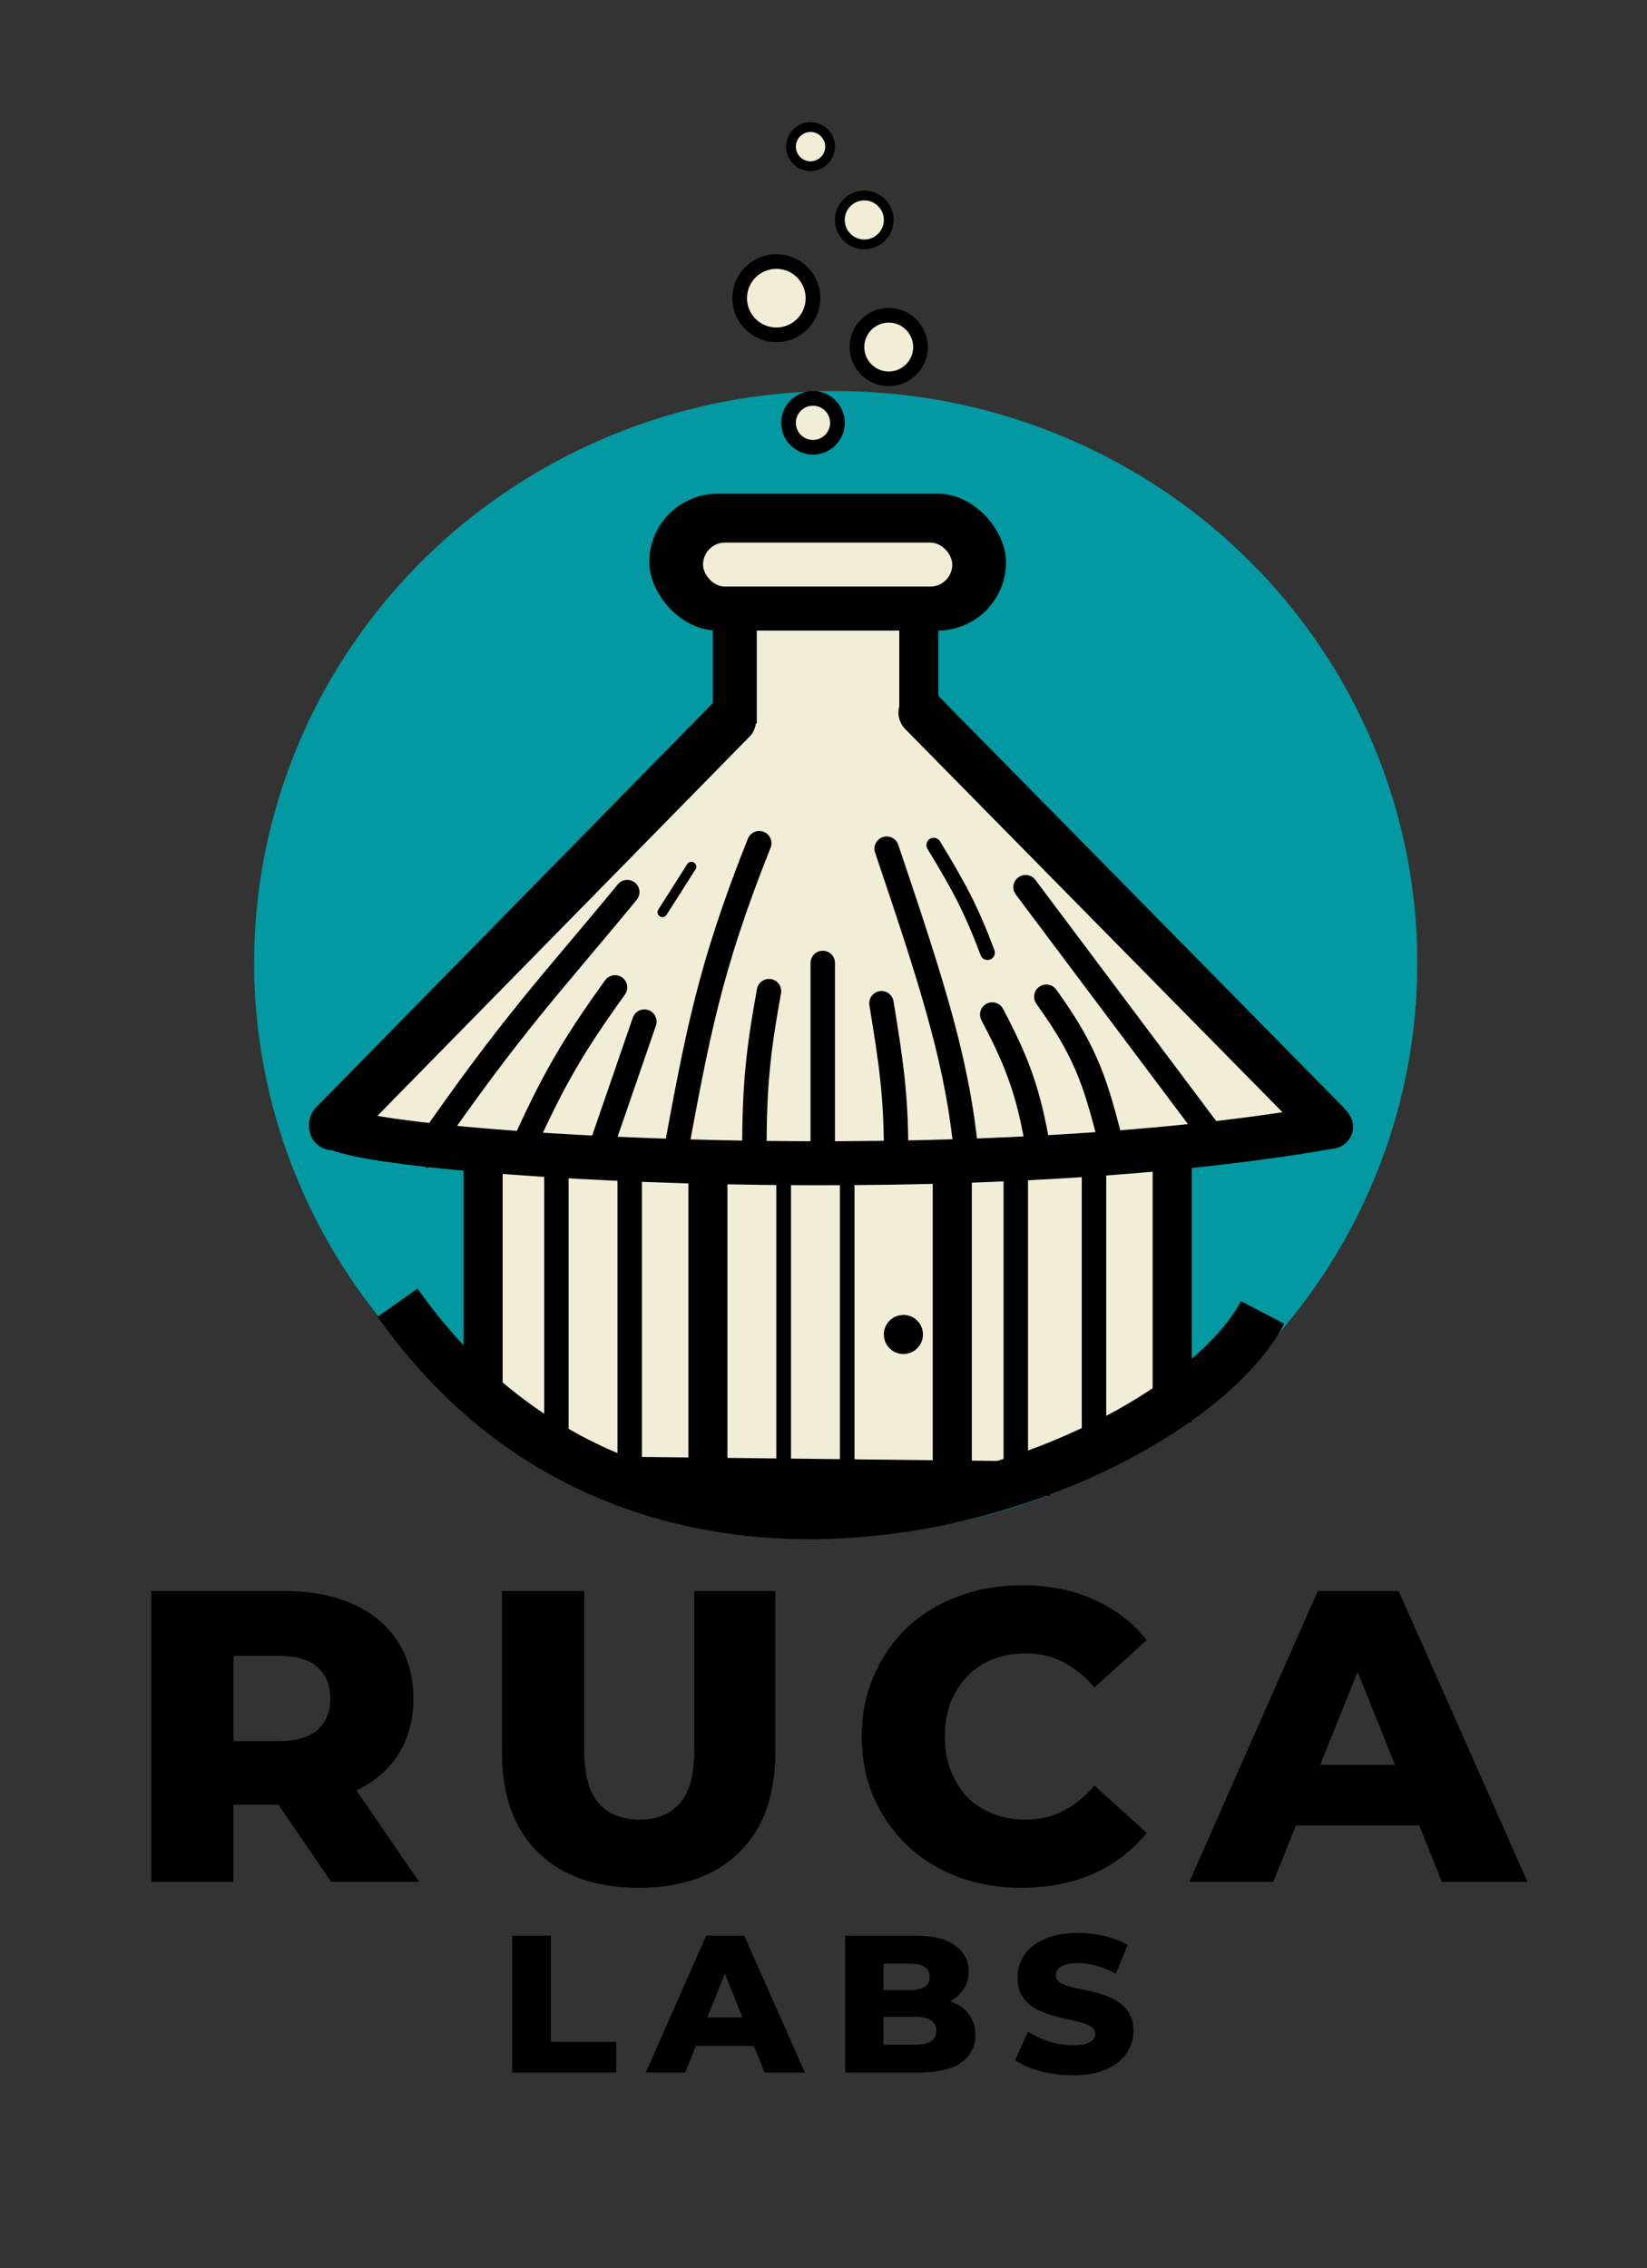 <?xml version="1.0" encoding="UTF-8" standalone="no"?>
<svg width="337" height="464" viewBox="0 0 337 464" fill="none" xmlns="http://www.w3.org/2000/svg">
<rect x="0" y="0" width="337" height="464" fill="#333333" stroke="none"/>
<ellipse cx="171" cy="197" rx="119" ry="117" fill="#0299A2"/>
<path d="M268 229.5C268 240.225 243.299 227.953 241.5 236C239.592 244.536 243.289 277.743 239.5 284C235.112 291.246 241.2 287.218 234.5 292.5C219.577 304.266 199.845 314 170 314C136.489 314 120.521 305.241 104.5 292.5C98.837 287.996 103.017 287.541 98 281.5C92.985 275.462 100.7 247.34 98 238.5C96.056 232.136 73 241.381 73 233C73 216.871 91.288 206.467 107 193C121.912 180.218 134.009 164.237 144 154C165.657 131.812 134.252 123.5 168 123.5C210.561 123.5 173.466 120.968 194.5 154C200.433 163.318 234.986 195.596 251 208.5C265.88 220.491 268 218.532 268 229.5Z" fill="#F2EDD7"/>
<circle cx="165.848" cy="30" r="4" fill="#F2EDD7" stroke="black" stroke-width="2"/>
<circle cx="176.848" cy="45" r="5" fill="#F2EDD7" stroke="black" stroke-width="2"/>
<circle cx="158.848" cy="61" r="7.5" fill="#F2EDD7" stroke="black" stroke-width="3"/>
<circle cx="181.848" cy="71" r="6.5" fill="#F2EDD7" stroke="black" stroke-width="3"/>
<circle cx="166.348" cy="86.5" r="5" fill="#F2EDD7" stroke="black" stroke-width="3"/>
<rect x="132.848" y="101" width="73" height="28" rx="14" fill="black"/>
<rect x="143.848" y="111" width="51" height="9" rx="4.5" fill="#F2EDD7"/>
<rect x="145.848" y="129" width="9" height="19" fill="black"/>
<rect x="184" y="125" width="8" height="23" rx="3" fill="black"/>
<rect x="68.237" y="237.427" width="10.169" height="126.711" rx="5.085" transform="rotate(-135.532 68.237 237.427)" fill="black"/>
<rect x="278.436" y="230.137" width="9.592" height="127.913" rx="4.796" transform="rotate(135.438 278.436 230.137)" fill="black"/>
<path d="M68 230C68.106 235.483 192.628 244.555 272.348 230.497" stroke="black" stroke-width="9" stroke-linecap="round" stroke-linejoin="round"/>
<path d="M137.848 238C142.694 211.734 145.088 198.268 155.348 172.5" stroke="black" stroke-width="5" stroke-linecap="round"/>
<path d="M159.807 203.217C160.056 201.859 159.156 200.556 157.798 200.307C156.44 200.059 155.138 200.958 154.889 202.317L159.807 203.217ZM156.848 234.777C156.9 222.482 157.537 215.623 159.807 203.217L154.889 202.317C152.567 215.008 151.901 222.161 151.848 234.756L156.848 234.777Z" fill="black"/>
<path d="M121.848 238L131.848 209" stroke="black" stroke-width="5" stroke-linecap="round"/>
<path d="M106.848 235C112.994 221.294 117.145 214.062 125.848 202" stroke="black" stroke-width="5" stroke-linecap="round"/>
<path d="M84.779 234.096L83.356 236.152L87.468 238.997L88.891 236.941L84.779 234.096ZM130.279 184.088C131.156 183.022 131.003 181.446 129.936 180.569C128.87 179.692 127.294 179.846 126.417 180.912L130.279 184.088ZM88.891 236.941C107.135 210.57 114.572 203.186 130.279 184.088L126.417 180.912C110.828 199.866 103.179 207.501 84.779 234.096L88.891 236.941Z" fill="black"/>
<path d="M168.348 239L168.348 197" stroke="black" stroke-width="5" stroke-linecap="round"/>
<path d="M183.36 236.241C183.362 224 182.323 217.256 180.36 205.241" stroke="black" stroke-width="5" stroke-linecap="round"/>
<path d="M197.833 237.348C196.177 218.228 191.235 202.637 181.427 173.623" stroke="black" stroke-width="5" stroke-linecap="round"/>
<path d="M203.025 207.552C208.463 217.825 210.496 223.801 212.4 234.823" stroke="black" stroke-width="5" stroke-linecap="round"/>
<path d="M214.098 203.909C222.634 215.755 224.309 221.901 227.848 236" stroke="black" stroke-width="5" stroke-linecap="round"/>
<path d="M248.848 233.5L209.848 181.5" stroke="black" stroke-width="5" stroke-linecap="round"/>
<line x1="135.541" y1="186.619" x2="141.468" y2="177.307" stroke="black" stroke-width="2" stroke-linecap="round"/>
<path d="M202.059 194.894C198.74 186.031 196.156 181.263 191.059 172.894" stroke="black" stroke-width="3" stroke-linecap="round"/>
<line x1="98.848" y1="237" x2="98.848" y2="286" stroke="black" stroke-width="8"/>
<path d="M113.848 238.5V295" stroke="black" stroke-width="5"/>
<path d="M128.848 239V303" stroke="black" stroke-width="5"/>
<path d="M144.848 239V307" stroke="black" stroke-width="8"/>
<path d="M207.848 239V307" stroke="black" stroke-width="5"/>
<path d="M194.848 238V306" stroke="black" stroke-width="8"/>
<path d="M239.848 237V291" stroke="black" stroke-width="8"/>
<path d="M223.848 237V300" stroke="black" stroke-width="5"/>
<path d="M81.348 266.5C135.693 343.504 241.348 301 258.348 268.5" stroke="black" stroke-width="10"/>
<line x1="125.888" y1="301.5" x2="214.888" y2="302.5" stroke="black" stroke-width="7"/>
<circle cx="184.848" cy="273" r="4" fill="black"/>
<line x1="160.348" y1="241" x2="160.348" y2="306" stroke="black" stroke-width="3"/>
<line x1="173.348" y1="239" x2="173.348" y2="307" stroke="black" stroke-width="3"/>
<path d="M30.95 385V325.5H58.15C63.59 325.5 68.265 326.378 72.175 328.135C76.142 329.892 79.202 332.442 81.355 335.785C83.508 339.072 84.585 342.982 84.585 347.515C84.585 351.992 83.508 355.873 81.355 359.16C79.202 362.39 76.142 364.883 72.175 366.64C68.265 368.34 63.59 369.19 58.15 369.19H40.3L47.78 362.135V385H30.95ZM67.755 385L52.965 363.325H70.9L85.775 385H67.755ZM47.78 363.92L40.3 356.185H57.13C60.643 356.185 63.25 355.42 64.95 353.89C66.707 352.36 67.585 350.235 67.585 347.515C67.585 344.738 66.707 342.585 64.95 341.055C63.25 339.525 60.643 338.76 57.13 338.76H40.3L47.78 331.025V363.92ZM130.675 386.19C121.892 386.19 115.035 383.782 110.105 378.965C105.175 374.148 102.71 367.32 102.71 358.48V325.5H119.54V357.97C119.54 363.07 120.532 366.725 122.515 368.935C124.555 371.145 127.332 372.25 130.845 372.25C134.358 372.25 137.107 371.145 139.09 368.935C141.073 366.725 142.065 363.07 142.065 357.97V325.5H158.64V358.48C158.64 367.32 156.175 374.148 151.245 378.965C146.315 383.782 139.458 386.19 130.675 386.19ZM209.056 386.19C204.353 386.19 199.99 385.453 195.966 383.98C192 382.45 188.543 380.297 185.596 377.52C182.706 374.743 180.44 371.485 178.796 367.745C177.153 363.948 176.331 359.783 176.331 355.25C176.331 350.717 177.153 346.58 178.796 342.84C180.44 339.043 182.706 335.757 185.596 332.98C188.543 330.203 192 328.078 195.966 326.605C199.99 325.075 204.353 324.31 209.056 324.31C214.553 324.31 219.455 325.273 223.761 327.2C228.125 329.127 231.751 331.903 234.641 335.53L223.931 345.22C222.005 342.953 219.88 341.225 217.556 340.035C215.29 338.845 212.74 338.25 209.906 338.25C207.47 338.25 205.231 338.647 203.191 339.44C201.151 340.233 199.395 341.395 197.921 342.925C196.505 344.398 195.371 346.183 194.521 348.28C193.728 350.377 193.331 352.7 193.331 355.25C193.331 357.8 193.728 360.123 194.521 362.22C195.371 364.317 196.505 366.13 197.921 367.66C199.395 369.133 201.151 370.267 203.191 371.06C205.231 371.853 207.47 372.25 209.906 372.25C212.74 372.25 215.29 371.655 217.556 370.465C219.88 369.275 222.005 367.547 223.931 365.28L234.641 374.97C231.751 378.54 228.125 381.317 223.761 383.3C219.455 385.227 214.553 386.19 209.056 386.19ZM243.359 385L269.624 325.5H286.199L312.549 385H295.039L274.469 333.745H281.099L260.529 385H243.359ZM257.724 373.44L262.059 361.03H291.129L295.464 373.44H257.724Z" fill="black"/>
<path d="M104.8 424V396H112.72V417.72H126.08V424H104.8ZM132.127 424L144.488 396H152.288L164.688 424H156.448L146.768 399.88H149.888L140.208 424H132.127ZM138.888 418.56L140.928 412.72H154.608L156.648 418.56H138.888ZM172.933 424V396H187.253C190.933 396 193.679 396.68 195.493 398.04C197.306 399.373 198.213 401.133 198.213 403.32C198.213 404.76 197.826 406.027 197.053 407.12C196.306 408.187 195.239 409.04 193.853 409.68C192.493 410.293 190.866 410.6 188.973 410.6L189.773 408.68C191.746 408.68 193.466 408.987 194.933 409.6C196.399 410.187 197.533 411.053 198.333 412.2C199.159 413.32 199.573 414.693 199.573 416.32C199.573 418.747 198.586 420.64 196.613 422C194.666 423.333 191.813 424 188.053 424H172.933ZM180.773 418.28H187.413C188.773 418.28 189.799 418.053 190.493 417.6C191.213 417.12 191.573 416.4 191.573 415.44C191.573 414.48 191.213 413.773 190.493 413.32C189.799 412.84 188.773 412.6 187.413 412.6H180.213V407.12H186.213C187.546 407.12 188.546 406.893 189.213 406.44C189.879 405.987 190.213 405.307 190.213 404.4C190.213 403.493 189.879 402.827 189.213 402.4C188.546 401.947 187.546 401.72 186.213 401.72H180.773V418.28ZM219.515 424.56C217.222 424.56 215.008 424.28 212.875 423.72C210.768 423.133 209.048 422.387 207.715 421.48L210.315 415.64C211.568 416.44 213.008 417.107 214.635 417.64C216.288 418.147 217.928 418.4 219.555 418.4C220.648 418.4 221.528 418.307 222.195 418.12C222.862 417.907 223.342 417.64 223.635 417.32C223.955 416.973 224.115 416.573 224.115 416.12C224.115 415.48 223.822 414.973 223.235 414.6C222.648 414.227 221.888 413.92 220.955 413.68C220.022 413.44 218.982 413.2 217.835 412.96C216.715 412.72 215.582 412.413 214.435 412.04C213.315 411.667 212.288 411.187 211.355 410.6C210.422 409.987 209.662 409.2 209.075 408.24C208.488 407.253 208.195 406.013 208.195 404.52C208.195 402.84 208.648 401.32 209.555 399.96C210.488 398.6 211.875 397.507 213.715 396.68C215.555 395.853 217.848 395.44 220.595 395.44C222.435 395.44 224.235 395.653 225.995 396.08C227.782 396.48 229.368 397.08 230.755 397.88L228.315 403.76C226.982 403.04 225.662 402.507 224.355 402.16C223.048 401.787 221.782 401.6 220.555 401.6C219.462 401.6 218.582 401.72 217.915 401.96C217.248 402.173 216.768 402.467 216.475 402.84C216.182 403.213 216.035 403.64 216.035 404.12C216.035 404.733 216.315 405.227 216.875 405.6C217.462 405.947 218.222 406.24 219.155 406.48C220.115 406.693 221.155 406.92 222.275 407.16C223.422 407.4 224.555 407.707 225.675 408.08C226.822 408.427 227.862 408.907 228.795 409.52C229.728 410.107 230.475 410.893 231.035 411.88C231.622 412.84 231.915 414.053 231.915 415.52C231.915 417.147 231.448 418.653 230.515 420.04C229.608 421.4 228.235 422.493 226.395 423.32C224.582 424.147 222.288 424.56 219.515 424.56Z" fill="black"/>
</svg>
